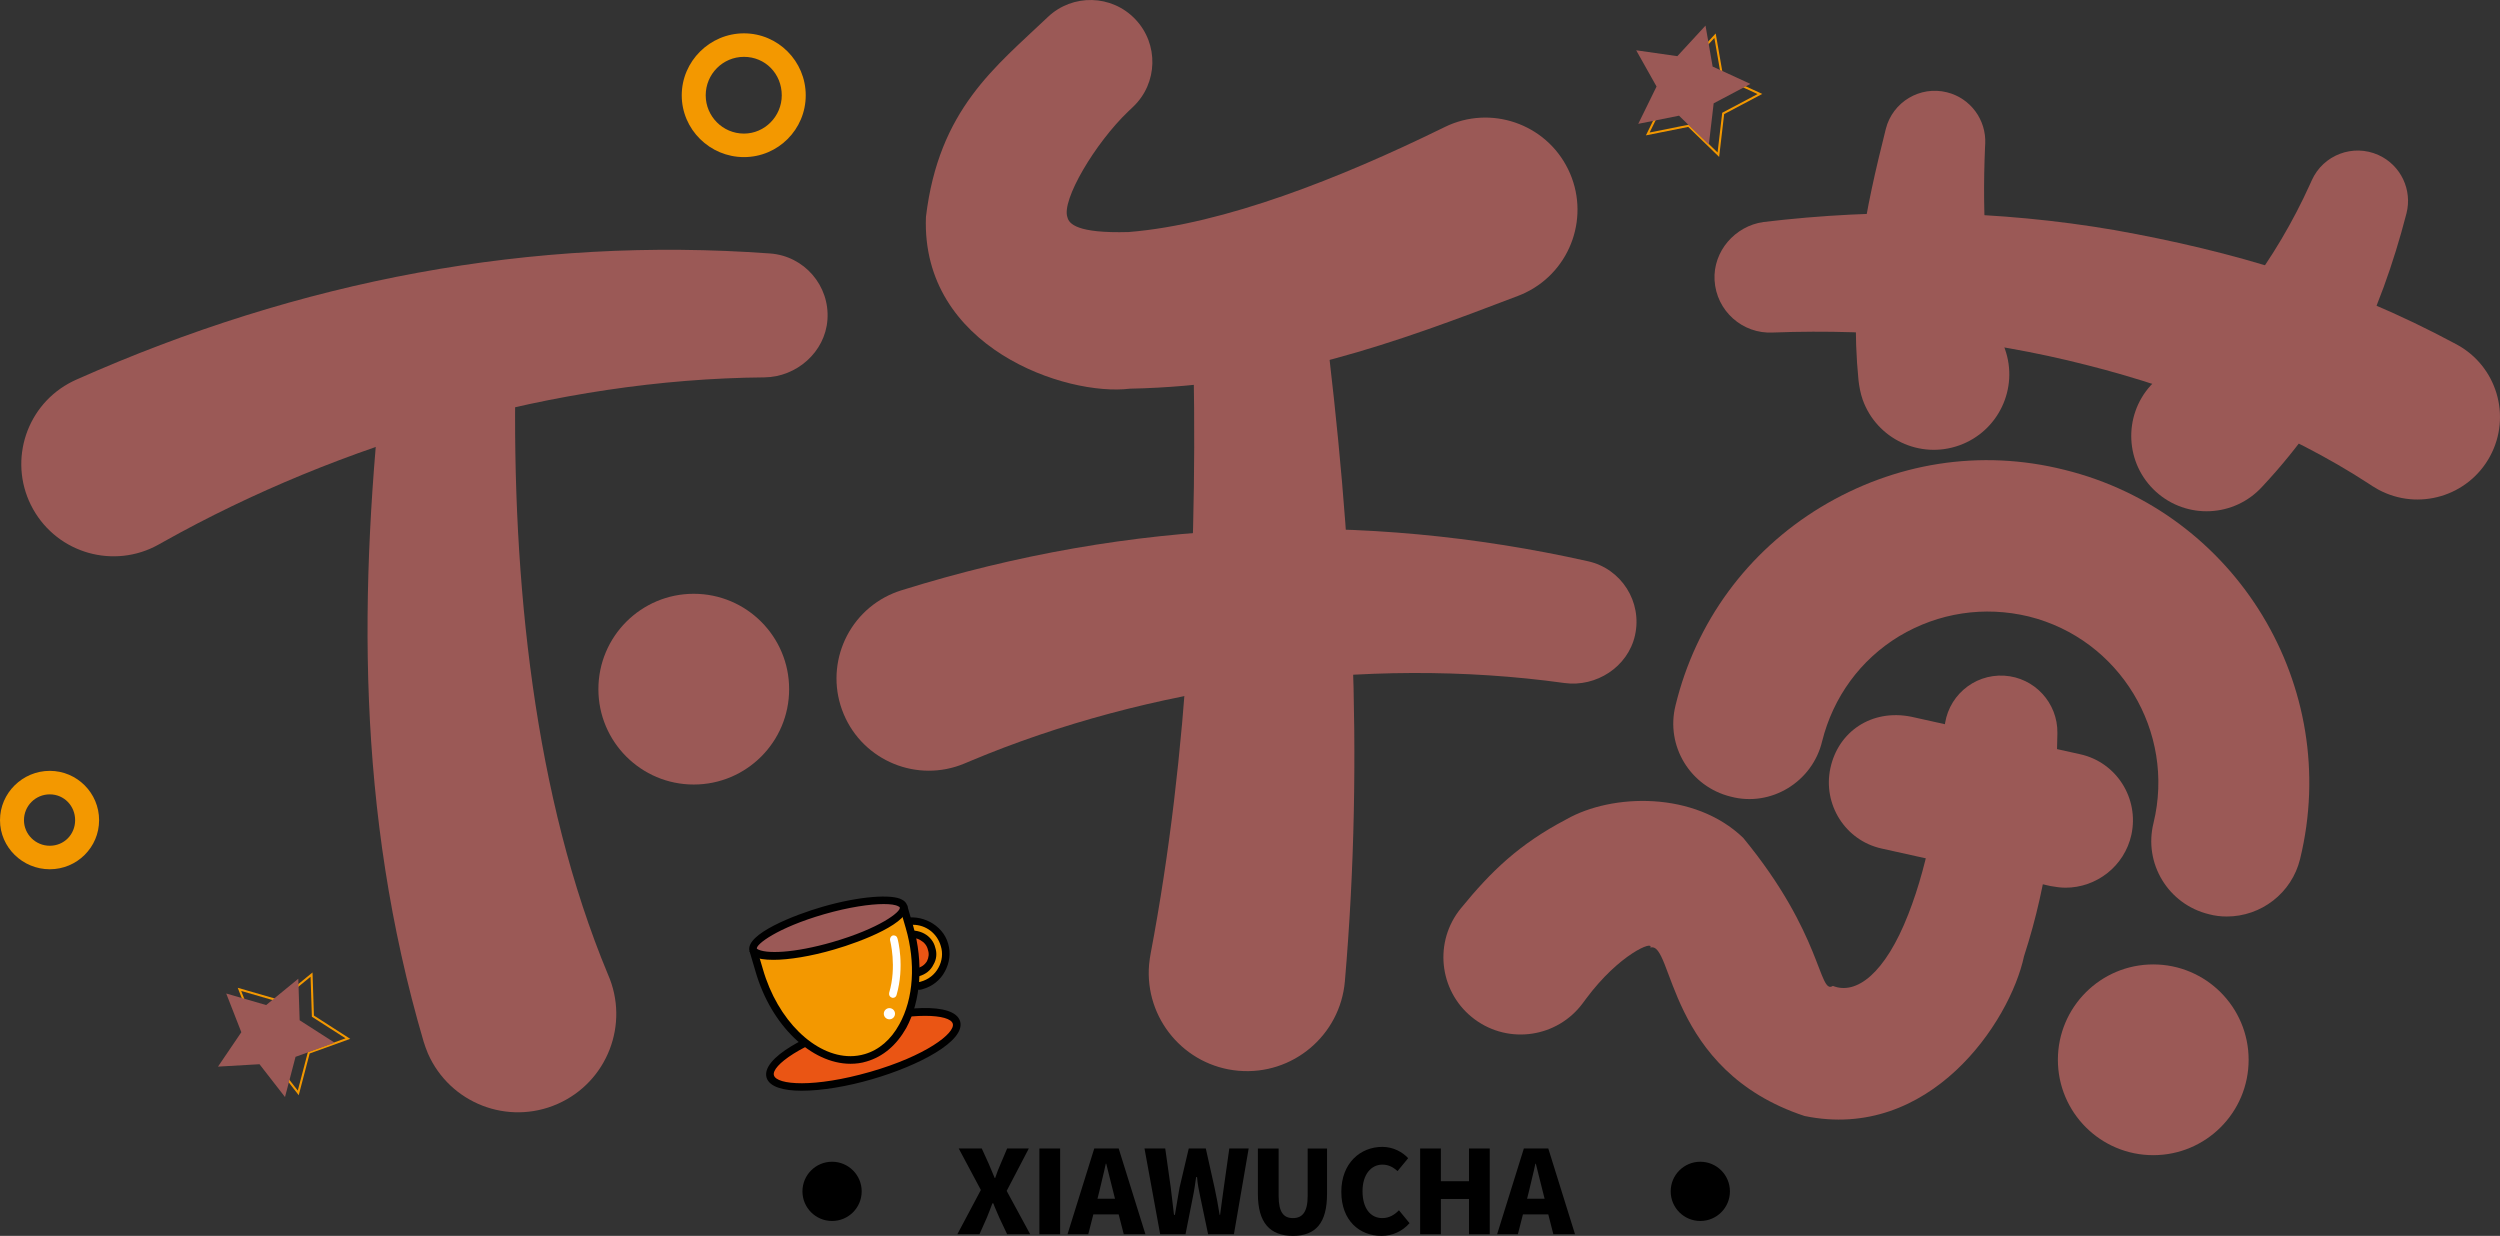 <?xml version="1.0" encoding="iso-8859-1"?>
<!-- Generator: Adobe Illustrator 27.0.0, SVG Export Plug-In . SVG Version: 6.00 Build 0)  -->
<svg version="1.1" id="&#x56FE;&#x5C42;_1" xmlns="http://www.w3.org/2000/svg" xmlns:xlink="http://www.w3.org/1999/xlink" x="0px"
	 y="0px" viewBox="0 0 913.288 451.473" style="enable-background:new 0 0 913.288 451.473;" xml:space="preserve">
<rect x="0" y="0" width="913.288" height="451.473" fill="#333333" stroke="none"/>
<g>
	<g>
		<g>
			<g>
				<path style="fill:#9B5956;" d="M27.784,138.731c81.879-36.435,166.637-52.459,253.537-46.134
					c12.482,0.905,21.864,11.761,20.954,24.243c-0.858,11.835-11.329,20.886-22.98,21.017
					c-76.333,0.647-155.203,24.059-219.301,59.926l-2.052,1.147c-16.244,9.088-36.777,3.289-45.865-12.955
					c-9.088-16.239-3.289-36.777,12.955-45.865C25.921,139.615,26.874,139.136,27.784,138.731z"/>
			</g>
			<g>
				<path style="fill:#9B5956;" d="M865.018,176.492c-28.521-18.581-66.377-33.994-102.818-43.166
					c-37.109-9.498-75.786-13.319-114.473-11.85c-11.177,0.621-20.743-7.93-21.37-19.112c-0.595-10.593,7.504-19.796,17.828-21.254
					c42.392-5.083,85.805-4.347,128.323,2.947c43.018,7.714,83.132,19.265,124.924,41.761c14.65,7.888,20.138,26.158,12.25,40.813
					c-7.888,14.65-26.158,20.133-40.813,12.245c-0.726-0.389-1.431-0.81-2.115-1.252L865.018,176.492z"/>
			</g>
			<g>
				<path style="fill:#9B5956;" d="M329.254,215.664c84.263-26.311,168.39-29.095,250.874-10.63
					c12.214,2.731,19.896,14.85,17.16,27.063c-2.589,11.572-14.208,18.991-25.748,17.423
					c-73.171-10.167-152.251,1.31-216.839,28.405l-2.368,0.995c-17.165,7.199-36.919-0.879-44.118-18.044
					c-7.204-17.165,0.879-36.919,18.044-44.123C327.234,216.348,328.265,215.974,329.254,215.664z"/>
			</g>
			<g>
				<path style="fill:#9B5956;" d="M188.302,137.652c-1.316,74.355,6.872,153.661,33.773,218.27
					c8.009,18.149-0.216,39.351-18.365,47.354s-39.356-0.216-47.36-18.37c-0.526-1.194-1.205-3.157-1.589-4.373
					c-24.795-84.426-23.648-165.801-14.503-247.596c1.479-13.24,13.408-22.769,26.642-21.291
					c12.445,1.394,21.612,12.019,21.433,24.285L188.302,137.652z"/>
			</g>
			<g>
				<path style="fill:#9B5956;" d="M879.11,77.995c-9.467,36.577-24.722,69.929-52.653,99.755
					c-10.209,11.251-27.605,12.092-38.856,1.884c-11.251-10.209-12.093-27.605-1.884-38.856c1.231-1.358,3.047-2.899,4.462-3.952
					c21.991-15.592,41.492-42.497,53.643-69.403l0.726-1.6c4.178-9.256,15.071-13.371,24.327-9.193
					C877.157,60.372,881.315,69.491,879.11,77.995z"/>
			</g>
			<g>
				<path style="fill:#9B5956;" d="M412.239,40.639c-12.224,11.661-24.595,32.599-22.28,38.772
					c0.563,2.326,3.484,5.899,22.348,5.357c35.02-2.826,77.859-19.965,113.958-37.619l1.568-0.763
					c16.697-8.167,36.856-1.252,45.023,15.45c8.167,16.697,1.247,36.856-15.45,45.023c-0.895,0.437-1.852,0.847-2.763,1.2
					c-45.239,17.307-87.536,32.841-141.874,33.931c-23.296,2.868-76.328-14.992-74.512-62.746
					c4.689-39.308,25.364-54.769,44.507-73.002c9.046-8.614,23.359-8.267,31.973,0.779c8.619,9.046,8.267,23.364-0.779,31.978
					L412.239,40.639z"/>
			</g>
			<g>
				<path style="fill:#9B5956;" d="M483.831,115.83c10.082,80.332,14.603,159.865,7.472,242.655
					c-1.7,19.749-19.086,34.383-38.84,32.683c-19.749-1.7-34.378-19.091-32.678-38.84c0.105-1.205,0.353-2.831,0.568-3.994
					c13.845-73.076,17.444-151.688,15.376-227.915l-0.021-0.926c-0.363-13.34,10.156-24.443,23.496-24.806
					C471.712,94.35,482.268,103.685,483.831,115.83z"/>
			</g>
			<g>
				<path style="fill:#9B5956;" d="M725.165,53.794c-1.089,25.201,0.121,53.701,7.251,73.665
					c5.125,14.345-2.347,30.126-16.692,35.251c-14.35,5.125-30.131-2.352-35.257-16.697c-0.763-2.126-1.305-4.983-1.531-7.136
					c-3.405-34.646,2.631-62.394,9.967-91.73c2.473-9.888,12.487-15.897,22.37-13.424c8.651,2.163,14.334,10.109,13.961,18.686
					L725.165,53.794z"/>
			</g>
			<g>
				<path style="fill:#9B5956;" d="M813.491,334.814c-2.189,0-4.378-0.253-6.567-0.842c-14.818-3.62-23.911-18.523-20.207-33.341
					c8.083-33.341-12.292-67.187-45.634-75.439c-16.165-3.873-32.836-1.431-47.318,7.241c-14.145,8.588-24.08,22.227-28.121,38.393
					c-3.536,14.818-18.691,24.08-33.341,20.207c-14.818-3.62-23.911-18.523-20.207-33.341c7.409-30.479,26.269-56.158,53.043-72.408
					c26.942-16.25,58.263-21.385,89.078-13.64c62.809,15.492,101.371,79.227,86.047,142.121
					C837.234,326.31,825.951,334.814,813.491,334.814z"/>
			</g>
			<g>
				<path style="fill:#9B5956;" d="M754.554,324.29c-1.684,0-3.536-0.253-5.388-0.589l-61.799-13.724
					c-13.303-2.947-21.554-16.165-18.691-29.384c2.863-13.303,14.987-21.638,29.468-18.775l61.799,13.724
					c13.303,2.947,21.554,16.165,18.691,29.384C776.108,316.46,765.836,324.29,754.554,324.29z"/>
			</g>
			<g>
				<path style="fill:#9B5956;" d="M751.597,267.801c-0.474,27.768-3.141,53.658-12.187,81.506
					c-5.157,24.18-34.567,67.835-80.211,58.373c-50.548-16.718-47.886-64.172-56.316-61.504c1.405-2.747-11.266,2.221-23.527,18.754
					l-1.173,1.579c-9.288,12.519-26.963,15.139-39.477,5.852c-12.519-9.282-15.139-26.958-5.852-39.477
					c0.237-0.321,0.547-0.716,0.795-1.021c11.051-13.545,21.254-23.464,38.535-32.536c16.734-9.53,46.896-10.361,64.646,6.767
					c29.079,35.32,27.584,57.479,32.741,54.069c8.541,3.42,19.086-4.441,27.569-26.195c7.725-19.649,11.777-44.292,13.14-66.698
					l0.063-1.073c0.695-11.387,10.482-20.054,21.864-19.36C743.272,247.511,751.77,256.825,751.597,267.801z"/>
			</g>
		</g>
		<g>
			<g>
				<path d="M358.324,434.718l-8.083-15.155h8.419l2.526,5.557c0.674,1.516,1.347,3.199,2.189,5.22h0.168
					c0.674-2.021,1.347-3.705,2.021-5.22l2.357-5.557h7.914l-8.083,15.492l8.588,15.829h-8.419l-2.863-6.062
					c-0.674-1.684-1.516-3.368-2.189-5.22h-0.337c-0.674,1.852-1.347,3.536-2.021,5.22l-2.694,6.062h-8.083L358.324,434.718z"/>
			</g>
			<g>
				<path d="M379.709,419.563h7.578v31.32h-7.578V419.563z"/>
			</g>
			<g>
				<path d="M408.672,443.643h-9.261l-1.852,7.241h-7.578l9.767-31.32h8.925l9.767,31.32h-7.914L408.672,443.643z M407.325,437.918
					l-0.674-2.694c-0.842-3.115-1.684-6.904-2.526-10.103h-0.168c-0.674,3.368-1.684,6.988-2.357,10.103l-0.674,2.694H407.325z"/>
			</g>
			<g>
				<path d="M418.102,419.563h7.578l2.021,14.313l1.179,9.935h0.337c0.505-3.368,1.179-6.736,1.684-9.935l3.368-14.313h6.23
					l3.199,14.313c0.674,3.199,1.347,6.567,1.852,9.935h0.168c0.505-3.368,0.842-6.736,1.347-9.935l2.021-14.313h7.072l-5.388,31.32
					h-9.43l-2.863-13.64c-0.505-2.357-1.01-4.883-1.179-7.241h-0.337c-0.337,2.357-0.674,4.883-1.179,7.241l-2.694,13.64h-9.261
					L418.102,419.563z"/>
			</g>
			<g>
				<path d="M459.526,436.15v-16.586h7.578v17.344c0,5.978,1.852,8.083,5.22,8.083c3.368,0,5.388-2.105,5.388-8.083v-17.344h7.072
					v16.586c0,10.524-4.041,15.323-12.461,15.323C463.904,451.473,459.526,446.674,459.526,436.15z"/>
			</g>
			<g>
				<path d="M490.005,435.392c0-10.44,6.904-16.418,14.987-16.418c4.041,0,7.409,1.936,9.43,4.126l-3.873,4.715
					c-1.516-1.347-3.199-2.357-5.557-2.357c-4.041,0-7.241,3.536-7.241,9.682c0,6.23,2.863,9.851,7.241,9.851
					c2.526,0,4.547-1.263,6.062-2.863l3.873,4.715c-2.694,3.031-6.23,4.631-10.272,4.631
					C496.74,451.473,490.005,446,490.005,435.392z"/>
			</g>
			<g>
				<path d="M518.799,419.563h7.578v11.956h10.272v-11.956h7.578v31.32h-7.578v-12.882h-10.272v12.882h-7.578V419.563z"/>
			</g>
			<g>
				<path d="M565.612,443.643h-9.261l-1.852,7.241h-7.578l9.767-31.32h8.925l9.767,31.32h-7.914L565.612,443.643z M564.265,437.918
					l-0.674-2.694c-0.842-3.115-1.684-6.904-2.526-10.103h-0.168c-0.674,3.368-1.684,6.988-2.357,10.103l-0.674,2.694H564.265z"/>
			</g>
		</g>
		<g>
			<g>
				<circle cx="303.967" cy="435.223" r="10.821"/>
			</g>
			<g>
				<circle cx="621.148" cy="435.223" r="10.821"/>
			</g>
		</g>
		<g>
			<path style="fill:#9B5956;" d="M253.44,216.92c-19.241,0-34.837,15.603-34.837,34.844S234.199,286.6,253.44,286.6
				s34.844-15.596,34.844-34.837S272.681,216.92,253.44,216.92z"/>
		</g>
		<g>
			<path style="fill:#9B5956;" d="M786.613,352.32c-19.241,0-34.837,15.603-34.837,34.844s15.596,34.837,34.837,34.837
				c19.241,0,34.844-15.596,34.844-34.837S805.854,352.32,786.613,352.32z"/>
		</g>
	</g>
	<g>
		<g>
			<g>
				<path style="fill:#F39800;" d="M601.275,49.453l6.939-14.144l-7.717-13.737l15.597,2.23l10.677-11.586l2.701,15.521
					l14.315,6.576l-13.926,7.367l-1.831,15.649l-11.307-10.97L601.275,49.453z M601.914,22.546l7.156,12.739l-6.433,13.123
					l14.329-2.874l0.144,0.14l10.347,10.035l1.694-14.514l0.177-0.093l12.74-6.74l-13.279-6.1l-0.033-0.197l-2.471-14.199
					l-9.905,10.746L601.914,22.546z"/>
			</g>
		</g>
		<g>
			<g>
				<polygon style="fill:#9B5956;" points="623.048,9.353 625.651,24.313 639.45,30.649 626.027,37.747 624.265,52.829 
					613.366,42.257 598.478,45.241 605.165,31.609 597.726,18.371 612.758,20.519 				"/>
			</g>
		</g>
	</g>
	<g>
		<g>
			<g>
				<path style="fill:#F39800;" d="M109.128,400.097l-9.667-12.439l-15.73,0.91l8.845-13.038l-5.729-14.677l15.133,4.38
					l12.188-9.981l0.512,15.746l13.26,8.509l-14.818,5.35L109.128,400.097z M85.227,387.722l14.587-0.844l8.972,11.537l3.702-14.138
					l0.189-0.067l13.556-4.897l-12.3-7.889l-0.006-0.2l-0.469-14.405l-11.306,9.257l-0.191-0.057l-13.844-4.007l5.313,13.614
					L85.227,387.722z"/>
			</g>
		</g>
		<g>
			<g>
				<polygon style="fill:#9B5956;" points="82.641,362.942 97.227,367.164 108.973,357.543 109.465,372.719 122.246,380.918 
					107.964,386.075 104.116,400.764 94.798,388.775 79.639,389.654 88.162,377.087 				"/>
			</g>
		</g>
	</g>
	<g>
		<path style="fill:#F39800;" d="M271.781,57.392c-12.461,0-22.733-10.103-22.733-22.564s10.272-22.648,22.733-22.648
			c12.461,0,22.564,10.188,22.564,22.648S284.242,57.392,271.781,57.392z M271.781,20.767c-7.746,0-13.976,6.315-13.976,14.061
			c0,7.662,6.23,13.976,13.976,13.976c7.578,0,13.808-6.315,13.808-13.976C285.589,26.914,279.527,20.767,271.781,20.767z"/>
	</g>
	<g>
		<path style="fill:#F39800;" d="M18.186,317.554C8.251,317.554,0,309.556,0,299.621s8.251-18.018,18.186-18.018
			s18.018,8.083,18.018,18.018S28.121,317.554,18.186,317.554z M18.186,290.191c-5.22,0-9.43,4.21-9.43,9.43
			c0,5.136,4.21,9.346,9.43,9.346s9.261-4.126,9.261-9.346C27.448,294.401,23.406,290.191,18.186,290.191z"/>
	</g>
	<g>
		<g>
			
				<ellipse transform="matrix(0.961 -0.277 0.277 0.961 -93.978 102.548)" style="fill:#EA5514;" cx="315.427" cy="383.404" rx="35.439" ry="9.93"/>
			<path d="M292.83,398.465c-6.736,0-11.787-1.431-12.798-4.799c-2.021-7.157,15.155-16.25,32.331-21.133
				c16.671-4.967,36.204-6.651,38.393,0.589l0,0c2.021,7.157-14.987,16.165-32.162,21.133
				C309.669,396.866,300.239,398.465,292.83,398.465z M337.958,371.102c-6.23,0-14.65,1.179-24.922,4.126
				c-20.207,5.809-31.32,14.145-30.31,17.597c1.01,3.536,14.65,4.631,35.193-1.263c20.207-5.809,31.152-14.145,30.142-17.597l0,0
				C347.556,372.197,343.852,371.102,337.958,371.102z"/>
		</g>
		<g>
			<path style="fill:#F39800;" d="M330.189,336.927l0.606,2.098c2.07,7.168,2.251,14.015,1.648,20.487
				c1.501,0.159,2.872,0.94,4.411,0.495c6.372-1.84,10.048-8.5,8.208-14.872C343.22,338.759,336.561,335.087,330.189,336.927z"/>
			<path d="M335.769,361.588c-1.516-0.084-2.526-0.589-3.536-0.758l-1.347-0.084l0.168-1.431c0.674-7.409,0.168-13.724-1.684-19.87
				l-0.842-3.452l1.347-0.421c6.23-1.768,14.482,1.936,16.502,9.177c1.01,3.452,0.505,6.988-1.179,10.103
				c-1.684,3.199-4.547,5.473-8.083,6.483C336.611,361.504,336.274,361.588,335.769,361.588z M333.917,358.389
				c0.842,0.253,1.347,0.421,1.852,0.337c0.168,0,0.337,0,0.505-0.084c2.863-0.758,5.22-2.61,6.567-5.136
				c1.347-2.442,1.684-5.304,0.842-7.914c-1.347-4.715-5.557-7.746-10.103-7.746c-0.674,0-1.179,0-1.684,0.084l0.168,0.758
				C333.917,344.833,334.59,351.064,333.917,358.389z"/>
		</g>
		<g>
			<path style="fill:#EA5514;" d="M331.551,341.646c-0.151,0.044-0.197,0.221-0.342,0.271c1.045,4.448,1.884,8.898,1.885,13.099
				c0.818,0.06,1.558,0.51,2.395,0.268c3.768-1.088,5.935-5.022,4.849-8.785C339.25,342.731,335.319,340.558,331.551,341.646z"/>
			<path d="M334.927,356.705c-0.505,0-1.01-0.084-1.347-0.168l-1.347-0.084l-0.505-1.431c0-4.21-0.842-8.672-1.852-12.798
				l-0.337-1.768l1.684-0.168c1.684-0.674,4.378-0.337,6.399,0.758c2.021,1.095,3.536,2.947,4.041,5.136
				c0.674,2.021,0.505,4.294-0.674,6.23c-1.01,2.105-2.863,3.536-5.22,4.21C335.432,356.705,335.096,356.705,334.927,356.705z
				 M332.906,342.813c0.674,3.536,1.347,7.325,1.516,11.03c2.189-0.421,3.368-1.347,4.21-2.694c0.674-1.347,0.842-2.778,0.337-4.21
				c-0.337-1.516-1.347-2.694-2.694-3.452C334.927,342.644,333.243,342.476,332.906,342.813z"/>
		</g>
		<g>
			<path style="fill:#F39800;" d="M330.098,331.128l2.158,7.475c6.357,22.018-0.79,43.418-15.963,47.799
				c-15.173,4.381-32.627-9.916-38.985-31.934l-2.158-7.475"/>
			<path d="M310.679,388.615c-14.145,0-28.963-13.808-34.688-33.762l-2.189-7.409l2.694-0.842l2.189,7.409
				c5.388,18.775,19.028,31.826,31.994,31.826c1.684,0,3.536-0.253,5.22-0.758c5.22-1.516,9.598-5.304,12.629-10.861
				c5.22-9.346,6.062-22.48,2.357-35.193l-2.189-7.493l2.694-0.842l2.189,7.493c3.873,13.471,2.863,27.448-2.526,37.382
				c-3.536,6.23-8.419,10.44-14.482,12.208C314.72,388.362,312.7,388.615,310.679,388.615z"/>
		</g>
		<g>
			
				<ellipse transform="matrix(0.961 -0.277 0.277 0.961 -82.18 97.256)" style="fill:#9B5956;" cx="302.624" cy="339.061" rx="28.596" ry="6.688"/>
			<path d="M282.558,350.643c-3.199,0-5.557-0.337-6.904-1.179c-1.01-0.505-1.516-1.179-1.852-2.021
				c-1.684-6.23,16.671-13.303,26.606-16.165c13.64-3.957,25.595-4.715,29.131-2.61c1.01,0.505,1.516,1.179,1.852,2.021
				c1.684,6.23-16.671,13.303-26.606,16.165C296.198,349.38,288.115,350.643,282.558,350.643z M322.803,330.268
				c-4.883,0-12.629,1.095-21.722,3.705c-17.176,4.967-25.09,11.114-24.585,12.629c3.031,2.021,13.64,1.6,27.616-2.442
				c17.176-4.967,25.09-11.114,24.585-12.629c0-0.168-0.168-0.253-0.505-0.421C327.181,330.52,325.329,330.268,322.803,330.268z"/>
		</g>
		<g>
			<path style="fill:#F39800;" d="M326.461,343.116c0,0,2.825,9.783-0.333,19.991"/>
			<path style="fill:#FFFFFF;" d="M326.171,364.535c-0.168,0-0.337-0.084-0.337-0.084c-0.842-0.253-1.179-1.01-1.01-1.768
				c2.863-9.598,0.337-19.112,0.337-19.196c-0.168-0.842,0.505-1.852,1.347-1.768c0.674,0,1.179,0.421,1.347,1.095
				c0.168,0.421,2.694,10.272-0.337,20.712C327.35,364.114,326.844,364.535,326.171,364.535z"/>
		</g>
		<g>
			<circle style="fill:#FFFFFF;" cx="324.916" cy="370.328" r="2.047"/>
		</g>
	</g>
</g>
</svg>
